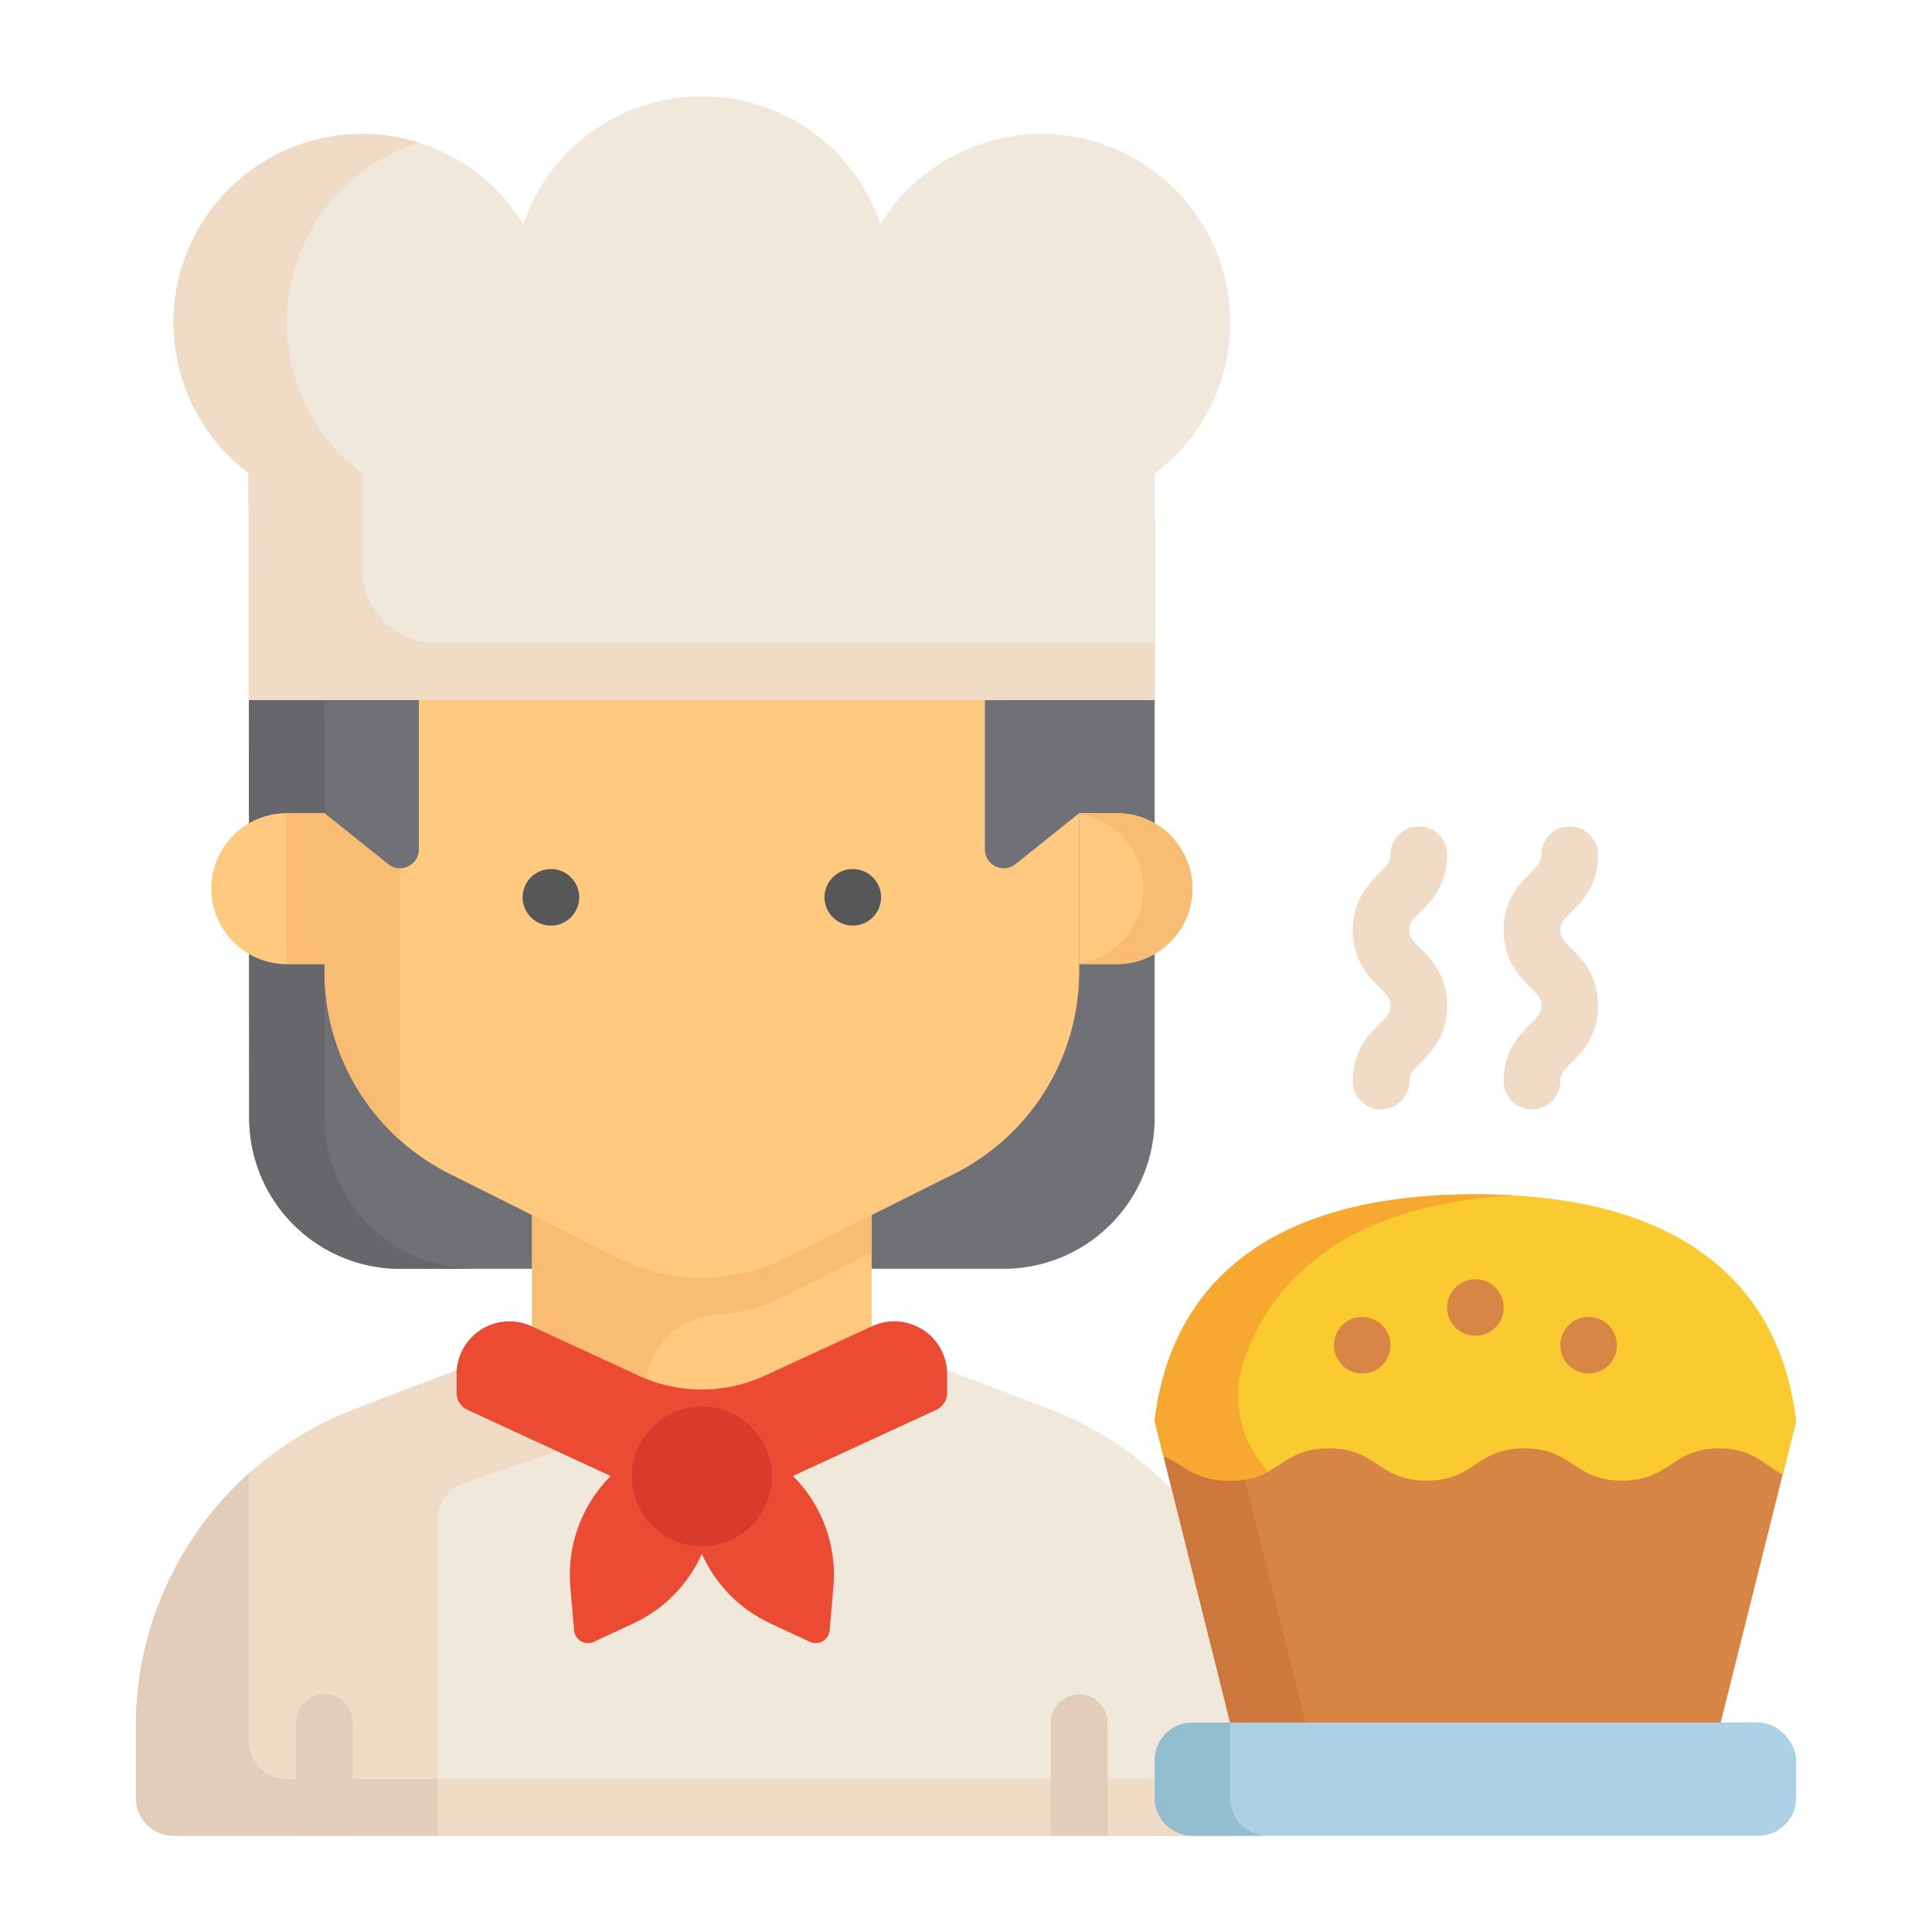 <svg xmlns="http://www.w3.org/2000/svg" height="512" viewBox="0 0 512 512" width="512"><path d="m306 137.026v159.213a40 40 0 0 1 -40 40h-159.951a40 40 0 0 1 -40-39.974l-.124-182.8c0-50 240.075.311 240.075 23.561z" fill="#707077"></path><path d="m85.92 113.46.13 182.81a40 40 0 0 0 40 39.97h-20a40 40 0 0 1 -40-39.97l-.13-182.81c0-49.27 20-39.27 20 0z" fill="#66666b"></path><path d="m141 319h90v80h-90z" fill="#ffc980"></path><path d="m141 322v77h30v-30.591a20.14 20.14 0 0 1 18.836-19.965 49.876 49.876 0 0 0 18.524-5.124l22.64-11.32v-10z" fill="#f9bc73"></path><path d="m286 215.5h10a20 20 0 0 1 20 20 20 20 0 0 1 -20 20h-10a0 0 0 0 1 0 0v-40a0 0 0 0 1 0 0z" fill="#ffc980"></path><path d="m303 235.5a20.024 20.024 0 0 1 -17 19.78v.22h10a20 20 0 0 0 0-40h-10v.22a20 20 0 0 1 17 19.78z" fill="#f9bc73"></path><path d="m119.167 311.084 44.472 22.236a50 50 0 0 0 44.722 0l44.472-22.236a60 60 0 0 0 33.167-53.666v-41.918l-10-55.483c-66.667-63.165-113.333-63.165-180 0l-10 55.483v41.918a60 60 0 0 0 33.167 53.666z" fill="#ffc980"></path><path d="m106 215.5v86.628a59.985 59.985 0 0 1 -20-44.71v-41.918z" fill="#f9bc73"></path><path d="m56 215.5h10a20 20 0 0 1 20 20 20 20 0 0 1 -20 20h-10a0 0 0 0 1 0 0v-40a0 0 0 0 1 0 0z" fill="#ffc980" transform="matrix(-1 0 0 -1 142 471)"></path><path d="m86 215.5 16.877 13.5a5 5 0 0 0 8.123-3.9v-60.08h-25z" fill="#707077"></path><path d="m76 215.5h10v40h-10z" fill="#f9bc73"></path><path d="m137.255 115.017h21a0 0 0 0 1 0 0v60a0 0 0 0 1 0 0h-71a0 0 0 0 1 0 0v-10a50 50 0 0 1 50-50z" fill="#787780" transform="matrix(-1 0 0 -1 245.511 290.034)"></path><path d="m221.3 174.472 64.7 10.545v-30a60 60 0 0 0 -60-60h-72.712l1.687 11.811a80 80 0 0 0 66.325 67.644z" fill="#787780"></path><path d="m286 215.5-16.877 13.5a5 5 0 0 1 -8.123-3.9v-60.08h25z" fill="#707077"></path><circle cx="146" cy="237.798" fill="#575759" r="7.5"></circle><circle cx="226" cy="237.798" fill="#575759" r="7.5"></circle><path d="m326 85.5a50.006 50.006 0 0 0 -92.656-26.1l.009.051a50 50 0 0 0 -94.706 0l.009-.051a50 50 0 1 0 -72.731 66.032v60.068h240.075v-60.011a49.91 49.91 0 0 0 20-39.989z" fill="#f1e8dc"></path><path d="m95.92 150.5v-25.07a50 50 0 0 1 15.09-87.64 50 50 0 0 0 -45.09 87.64v60.07h240.08v-15h-190.08a20 20 0 0 1 -20-20z" fill="#efdbc6"></path><path d="m278.04 373.42-47.04-17.92-55.451 19.287-34.549-19.287-47.04 17.92a90 90 0 0 0 -57.96 84.104v18.976a10 10 0 0 0 10 10h280a10 10 0 0 0 10-10v-18.976a90 90 0 0 0 -57.96-84.104z" fill="#efdbc6"></path><path d="m116 486.5h210a10 10 0 0 0 10-10v-18.976a90 90 0 0 0 -57.96-84.1l-47.04-17.924-108.285 37.664a10 10 0 0 0 -6.715 9.445z" fill="#f1e8dc"></path><path d="m336 471.5v5a10 10 0 0 1 -10 10h-280a10 10 0 0 1 -10-10v-18.98a89.976 89.976 0 0 1 30-67.08v71.06a10 10 0 0 0 10 10z" fill="#e2cdba"></path><path d="m336 471.5v5a10 10 0 0 1 -10 10h-210v-15z" fill="#efdbc6"></path><path d="m93.5 456.5v30h-15v-30a7.5 7.5 0 0 1 15 0z" fill="#e2cdba"></path><path d="m293.5 456.5v30h-15v-30a7.5 7.5 0 0 1 15 0z" fill="#e2cdba"></path><g fill="#ea4b32"><path d="m248.094 373.63-41.177 18.994a50 50 0 0 1 -41.906-.009l-41.111-18.984a5 5 0 0 1 -2.9-4.539v-4.916a14 14 0 0 1 19.87-12.71l28.33 13.084a40 40 0 0 0 33.524.007l28.41-13.1a14 14 0 0 1 19.866 12.708v4.925a5 5 0 0 1 -2.906 4.54z"></path><path d="m214.6 435.094-10.455-4.876a37.026 37.026 0 0 1 -21.153-29.524l-1.4-12.8 13.895-8.023 10.381 7.612a37.026 37.026 0 0 1 14.991 33.081l-1 11.492a3.7 3.7 0 0 1 -5.259 3.038z"></path><path d="m152.145 432.061-1-11.492a37.026 37.026 0 0 1 14.991-33.081l10.381-7.612 13.895 8.023-1.4 12.8a37.026 37.026 0 0 1 -21.153 29.524l-10.459 4.871a3.7 3.7 0 0 1 -5.255-3.033z"></path></g><circle cx="186" cy="391.248" fill="#d63b2b" r="18.513"></circle><path d="m456 456.5h-130l-20-80h170z" fill="#d78545"></path><path d="m346 456.5h-20l-20-80h20z" fill="#ce783e"></path><path d="m391 316.5c-62.338 0-81.57 30.783-85 60l2.33 9.32c5.94 2.61 8.13 6.55 17.87 6.55 12.96 0 12.96-8.54 25.92-8.54s12.96 8.54 25.93 8.54 12.96-8.54 25.92-8.54 12.96 8.54 25.92 8.54 12.96-8.54 25.92-8.54c8.58 0 11.74 4.4 16.63 6.93l3.56-14.26c-3.43-29.217-22.662-60-85-60z" fill="#faca31"></path><rect fill="#acd1e4" height="30" rx="10" width="170" x="306" y="456.5"></rect><circle cx="391" cy="346.5" fill="#d88646" r="7.5"></circle><circle cx="421" cy="356.5" fill="#d88646" r="7.5"></circle><circle cx="361" cy="356.5" fill="#d88646" r="7.5"></circle><path d="m391 316.5c3.46 0 6.8.1 10 .28-43.545 2.512-63.345 21.563-71.182 43.214a29.6 29.6 0 0 0 4.117 27.407l1.965 2.7a19.364 19.364 0 0 1 -9.7 2.27c-9.74 0-11.93-3.94-17.87-6.55l-2.33-9.321c3.43-29.22 22.66-60 85-60z" fill="#f6a831"></path><path d="m366 294a7.5 7.5 0 0 1 -7.5-7.5c0-8.107 4.331-12.438 7.2-15.3 2.345-2.344 2.8-2.955 2.8-4.7s-.459-2.353-2.8-4.7c-2.865-2.866-7.2-7.2-7.2-15.3s4.331-12.437 7.2-15.3c2.344-2.343 2.8-2.954 2.8-4.695a7.5 7.5 0 0 1 15 0c0 8.106-4.331 12.437-7.2 15.3-2.344 2.343-2.8 2.954-2.8 4.695s.459 2.353 2.8 4.7c2.865 2.867 7.2 7.2 7.2 15.3s-4.331 12.438-7.2 15.3c-2.345 2.344-2.8 2.955-2.8 4.7a7.5 7.5 0 0 1 -7.5 7.5z" fill="#efdbc6"></path><path d="m406 294a7.5 7.5 0 0 1 -7.5-7.5c0-8.107 4.331-12.438 7.2-15.3 2.345-2.344 2.8-2.955 2.8-4.7s-.459-2.353-2.8-4.7c-2.865-2.866-7.2-7.2-7.2-15.3s4.331-12.437 7.2-15.3c2.344-2.343 2.8-2.954 2.8-4.695a7.5 7.5 0 0 1 15 0c0 8.106-4.331 12.437-7.2 15.3-2.344 2.343-2.8 2.954-2.8 4.695s.459 2.353 2.8 4.7c2.865 2.867 7.2 7.2 7.2 15.3s-4.331 12.438-7.2 15.3c-2.345 2.344-2.8 2.955-2.8 4.7a7.5 7.5 0 0 1 -7.5 7.5z" fill="#efdbc6"></path><path d="m336 486.5h-20a10 10 0 0 1 -10-10v-10a10 10 0 0 1 10-10h10v20a10 10 0 0 0 10 10z" fill="#93becf"></path></svg>
